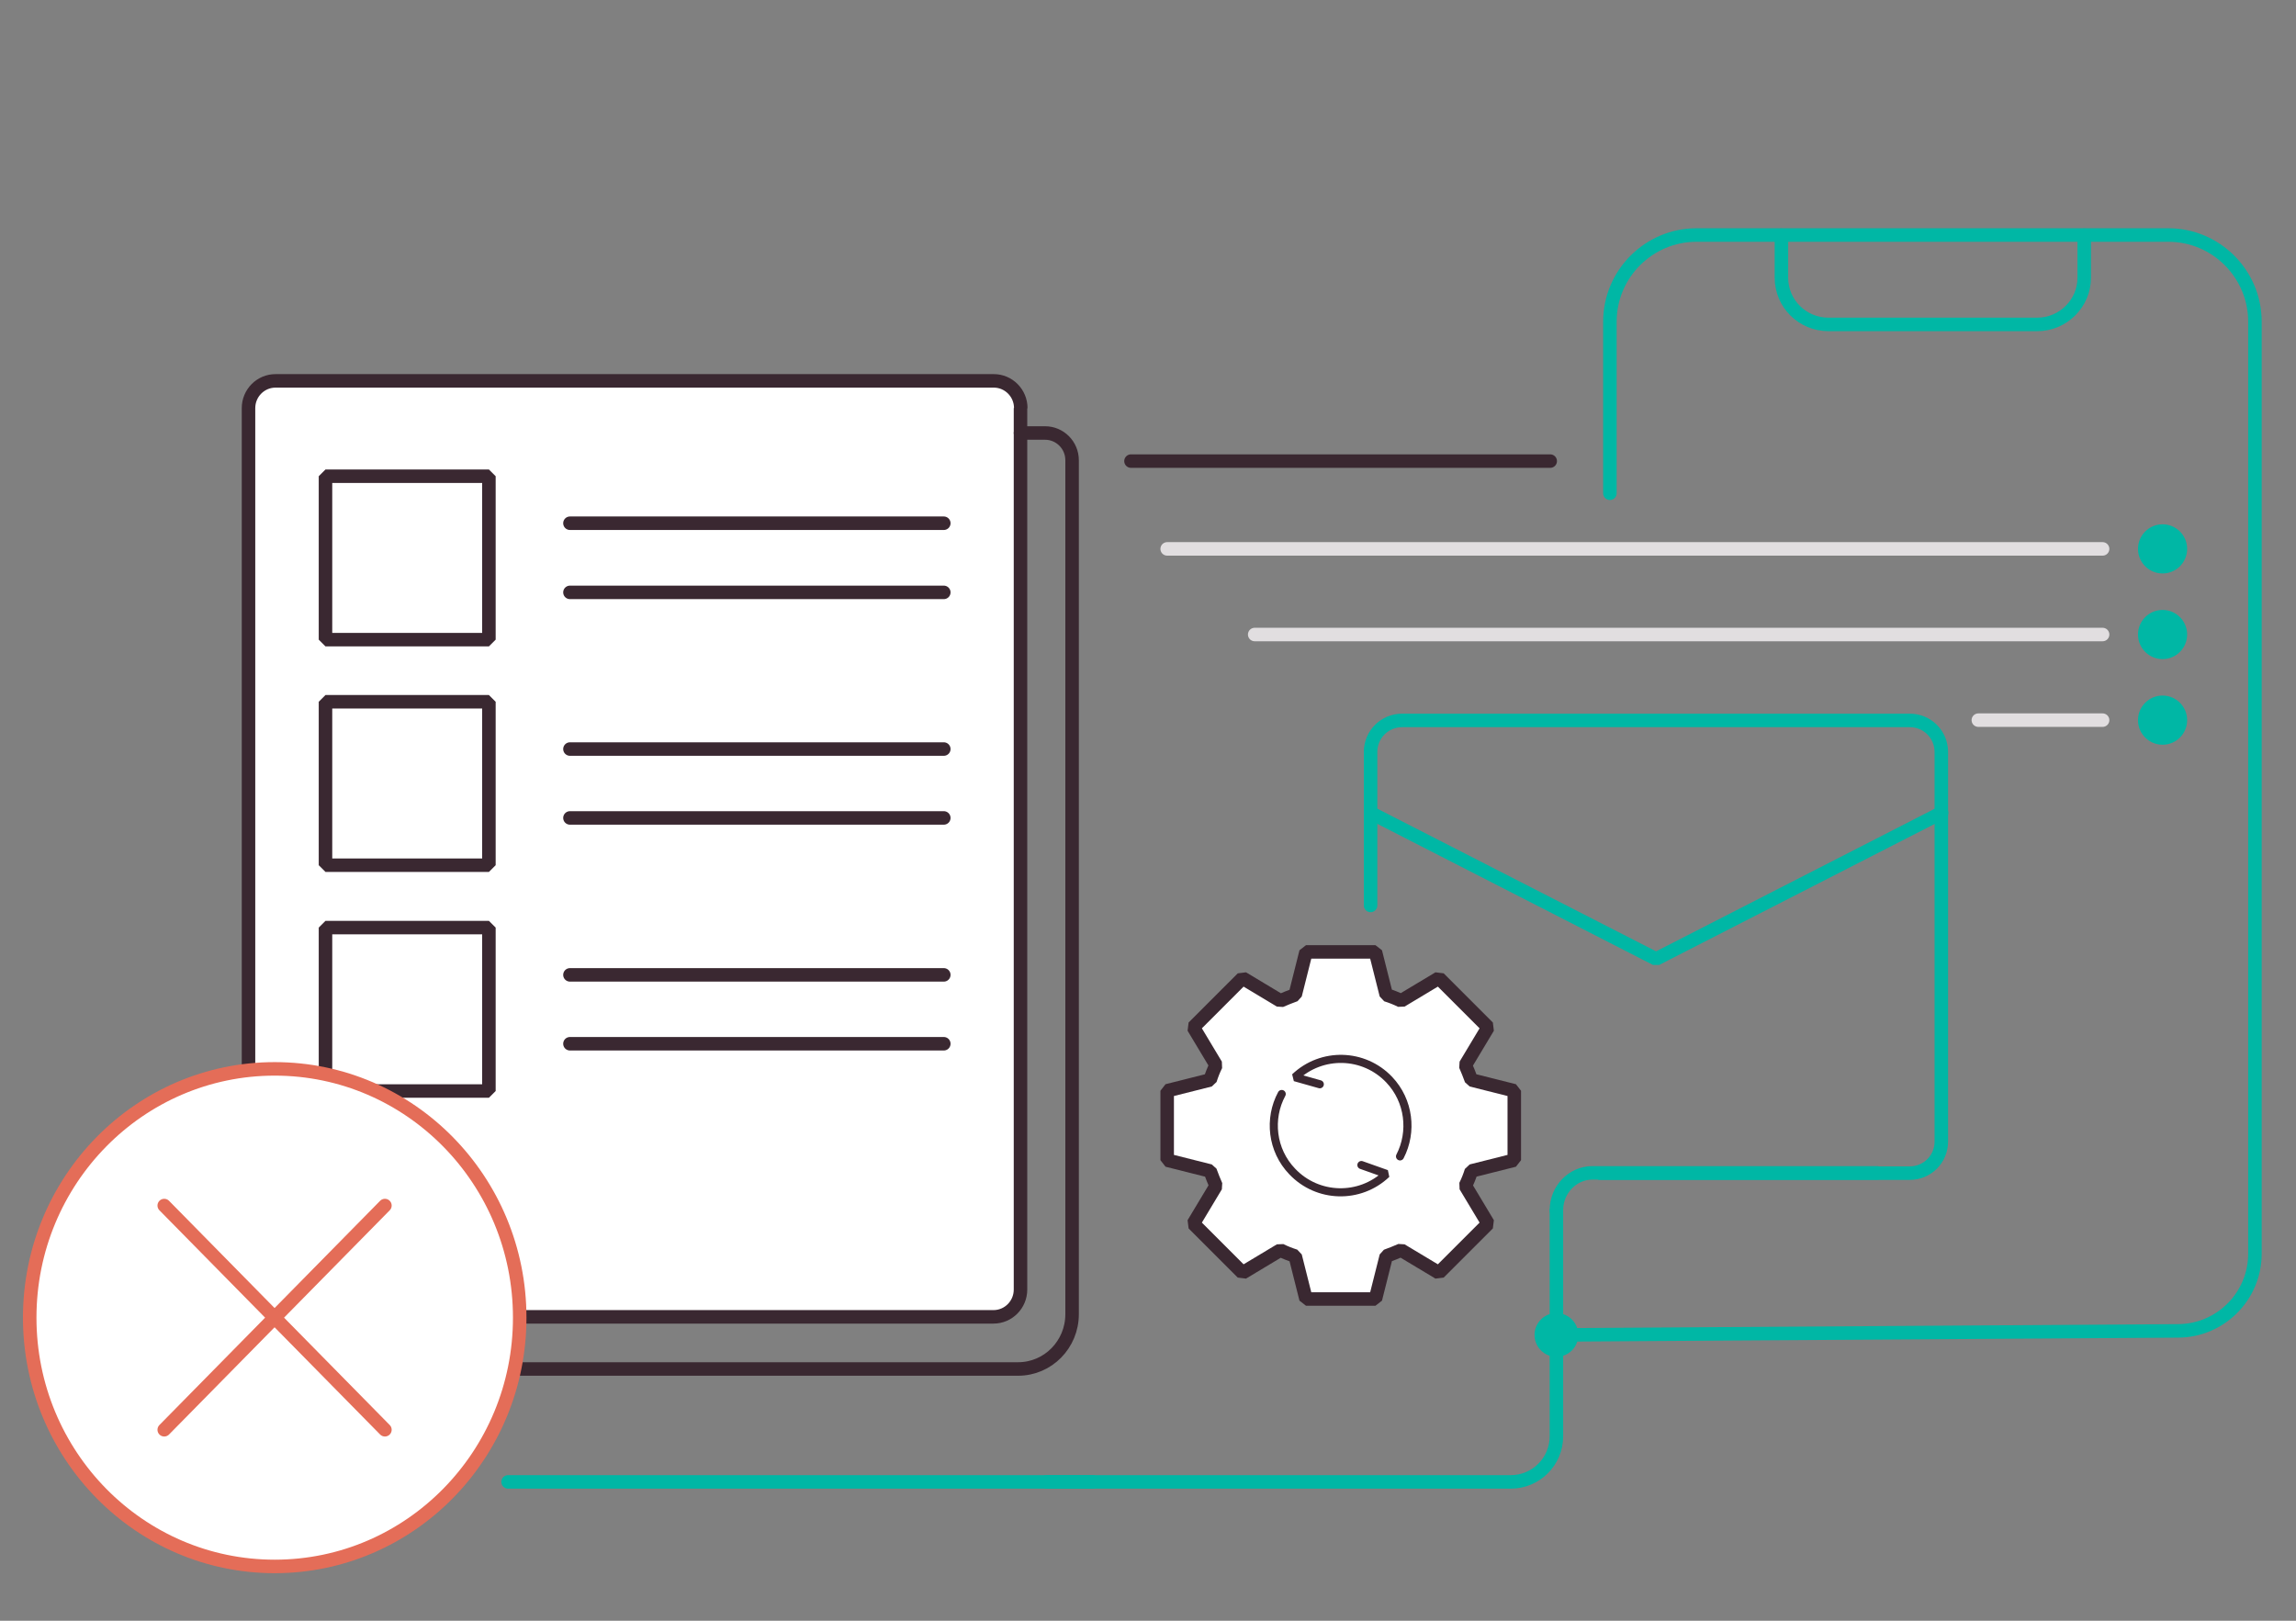 <?xml version="1.0" encoding="UTF-8"?>
<svg id="Layer_1" xmlns="http://www.w3.org/2000/svg" version="1.1" viewBox="0 0 850 600">
  <rect x="0" y="0" width="850" height="600" fill="#808080" stroke="none"/>
  <!-- Generator: Adobe Illustrator 29.2.0, SVG Export Plug-In . SVG Version: 2.1.0 Build 108)  -->
  <defs>
    <style>
      .st0, .st1, .st2, .st3, .st4, .st5, .st6, .st7 {
        stroke-linecap: round;
        stroke-linejoin: bevel;
      }

      .st0, .st1, .st2, .st3, .st4, .st5, .st7 {
        stroke-width: 5px;
      }

      .st0, .st1, .st2, .st6, .st7 {
        stroke: #3a2831;
      }

      .st0, .st2 {
        fill-rule: evenodd;
      }

      .st0, .st3, .st6, .st7 {
        fill: #fff;
      }

      .st1, .st2, .st4, .st5 {
        fill: none;
      }

      .st3 {
        stroke: #e46d58;
      }

      .st8 {
        fill: #00b7a5;
      }

      .st4 {
        stroke: #e1dee0;
      }

      .st5 {
        stroke: #00b7a5;
      }

      .st6 {
        stroke-width: 3px;
      }
    </style>
  </defs>
  <g>
    <g>
      <path class="st5" d="M507.4,335.2v-56.8c0-6.5,5.2-11.7,11.7-11.7h187.9c6.5,0,11.7,5.2,11.7,11.7v144.2c0,6.5-5.2,11.7-11.7,11.7h-114.6"/>
      <polyline class="st5" points="507.4 300.9 613.1 355 718.8 300.9"/>
    </g>
    <g>
      <path class="st5" d="M576.2,494.2l230-1.5c15.8,0,28.6-12.8,28.6-28.6V119.1c0-17.7-14.4-32.1-32.1-32.1h-174.6c-17.7,0-32.1,14.4-32.1,32.1v63.5"/>
      <path class="st5" d="M659.5,87.1v15.7c0,9.6,7.8,17.3,17.4,17.3h77.3c9.6,0,17.4-7.8,17.4-17.3v-15.7"/>
    </g>
    <path class="st5" d="M576.2,492.7"/>
  </g>
  <g>
    <g>
      <path class="st0" d="M377.8,151.1v326.3c0,5.6-4.5,10.1-10,10.1H102c-5.5,0-10-4.5-10-10.1V151.1c0-5.6,4.5-10.1,10-10.1h265.9c5.5,0,10,4.5,10,10.1Z"/>
      <path class="st2" d="M377.8,160.3h9.1c5.5,0,10,4.5,10,10.1v316.1c0,11.2-8.9,20.3-20,20.3H121c-5.5,0-10-4.5-10-10.1v-9.2"/>
      <path class="st1" d="M315.5,256.9"/>
    </g>
    <g>
      <g>
        <g>
          <path class="st7" d="M247.6,169.7"/>
          <path class="st7" d="M247.6,203.8"/>
          <line class="st7" x1="211" y1="219.3" x2="349.4" y2="219.3"/>
          <g>
            <line class="st7" x1="211" y1="193.7" x2="349.4" y2="193.7"/>
            <rect class="st7" x="120.5" y="176.3" width="60.5" height="60.5"/>
          </g>
        </g>
        <g>
          <path class="st7" d="M247.6,253.2"/>
          <path class="st7" d="M247.6,287.4"/>
          <line class="st7" x1="211" y1="302.8" x2="349.4" y2="302.8"/>
          <g>
            <line class="st7" x1="211" y1="277.3" x2="349.4" y2="277.3"/>
            <rect class="st7" x="120.5" y="259.8" width="60.5" height="60.5"/>
          </g>
        </g>
      </g>
      <g>
        <path class="st7" d="M247.6,336.8"/>
        <path class="st7" d="M247.6,370.9"/>
        <line class="st7" x1="211" y1="386.4" x2="349.4" y2="386.4"/>
        <g>
          <line class="st7" x1="211" y1="360.9" x2="349.4" y2="360.9"/>
          <rect class="st7" x="120.5" y="343.4" width="60.5" height="60.5"/>
        </g>
      </g>
    </g>
    <g>
      <ellipse class="st3" cx="101.7" cy="487.8" rx="90.7" ry="92.1"/>
      <g>
        <line class="st3" x1="60.8" y1="529.3" x2="142.5" y2="446.3"/>
        <line class="st3" x1="142.5" y1="529.3" x2="60.8" y2="446.3"/>
      </g>
    </g>
  </g>
  <line class="st1" x1="573.9" y1="170.7" x2="418.7" y2="170.7"/>
  <g>
    <path class="st5" d="M576.2,448c0-7.6,6-13.8,13.3-13.8h105.4"/>
    <path class="st1" d="M507.4,435"/>
    <path class="st5" d="M387.6,548.6h171.7c9.4,0,16.9-7.6,16.9-16.9v-83.4"/>
    <line class="st5" x1="188.1" y1="548.6" x2="404.5" y2="548.6"/>
    <circle class="st8" cx="576.2" cy="494.2" r="8.1"/>
  </g>
  <path class="st1" d="M247.6,182.8"/>
  <g>
    <circle class="st7" cx="496.3" cy="416.7" r="39"/>
    <path class="st7" d="M560.6,429.5v-25.7l-15.9-4c-.7-1.9-1.4-3.7-2.2-5.5l8.4-14-18.2-18.2-14,8.4c-1.8-.9-3.6-1.6-5.5-2.2l-4-15.9h-25.7l-4,15.9c-1.9.7-3.7,1.4-5.5,2.2l-14-8.4-18.2,18.2,8.4,14c-.9,1.8-1.6,3.6-2.2,5.5l-15.9,4v25.7l15.9,4c.7,1.9,1.4,3.7,2.2,5.5l-8.4,14,18.2,18.2,14-8.4c1.8.9,3.6,1.6,5.5,2.2l4,15.9h25.7l4-15.9c1.9-.7,3.7-1.4,5.5-2.2l14,8.4,18.2-18.2-8.4-14c.9-1.8,1.6-3.6,2.2-5.5l15.9-4Z"/>
    <g>
      <path class="st6" d="M518.3,428.1c4.7-9.1,3.4-20.6-4-28.4-9.4-9.9-25-10.3-34.9-.9l9.2,2.6"/>
      <path class="st6" d="M474.5,405c-4.9,9.1-3.7,20.8,3.9,28.7,9.4,9.9,25,10.3,34.9.9l-9.3-3.3"/>
    </g>
  </g>
  <line class="st4" x1="432.1" y1="203.2" x2="778.4" y2="203.2"/>
  <circle class="st8" cx="800.6" cy="203.2" r="9.1"/>
  <line class="st4" x1="464.5" y1="234.9" x2="778.4" y2="234.9"/>
  <circle class="st8" cx="800.6" cy="234.9" r="9.1"/>
  <line class="st4" x1="732.4" y1="266.6" x2="778.4" y2="266.6"/>
  <circle class="st8" cx="800.6" cy="266.6" r="9.1"/>
</svg>